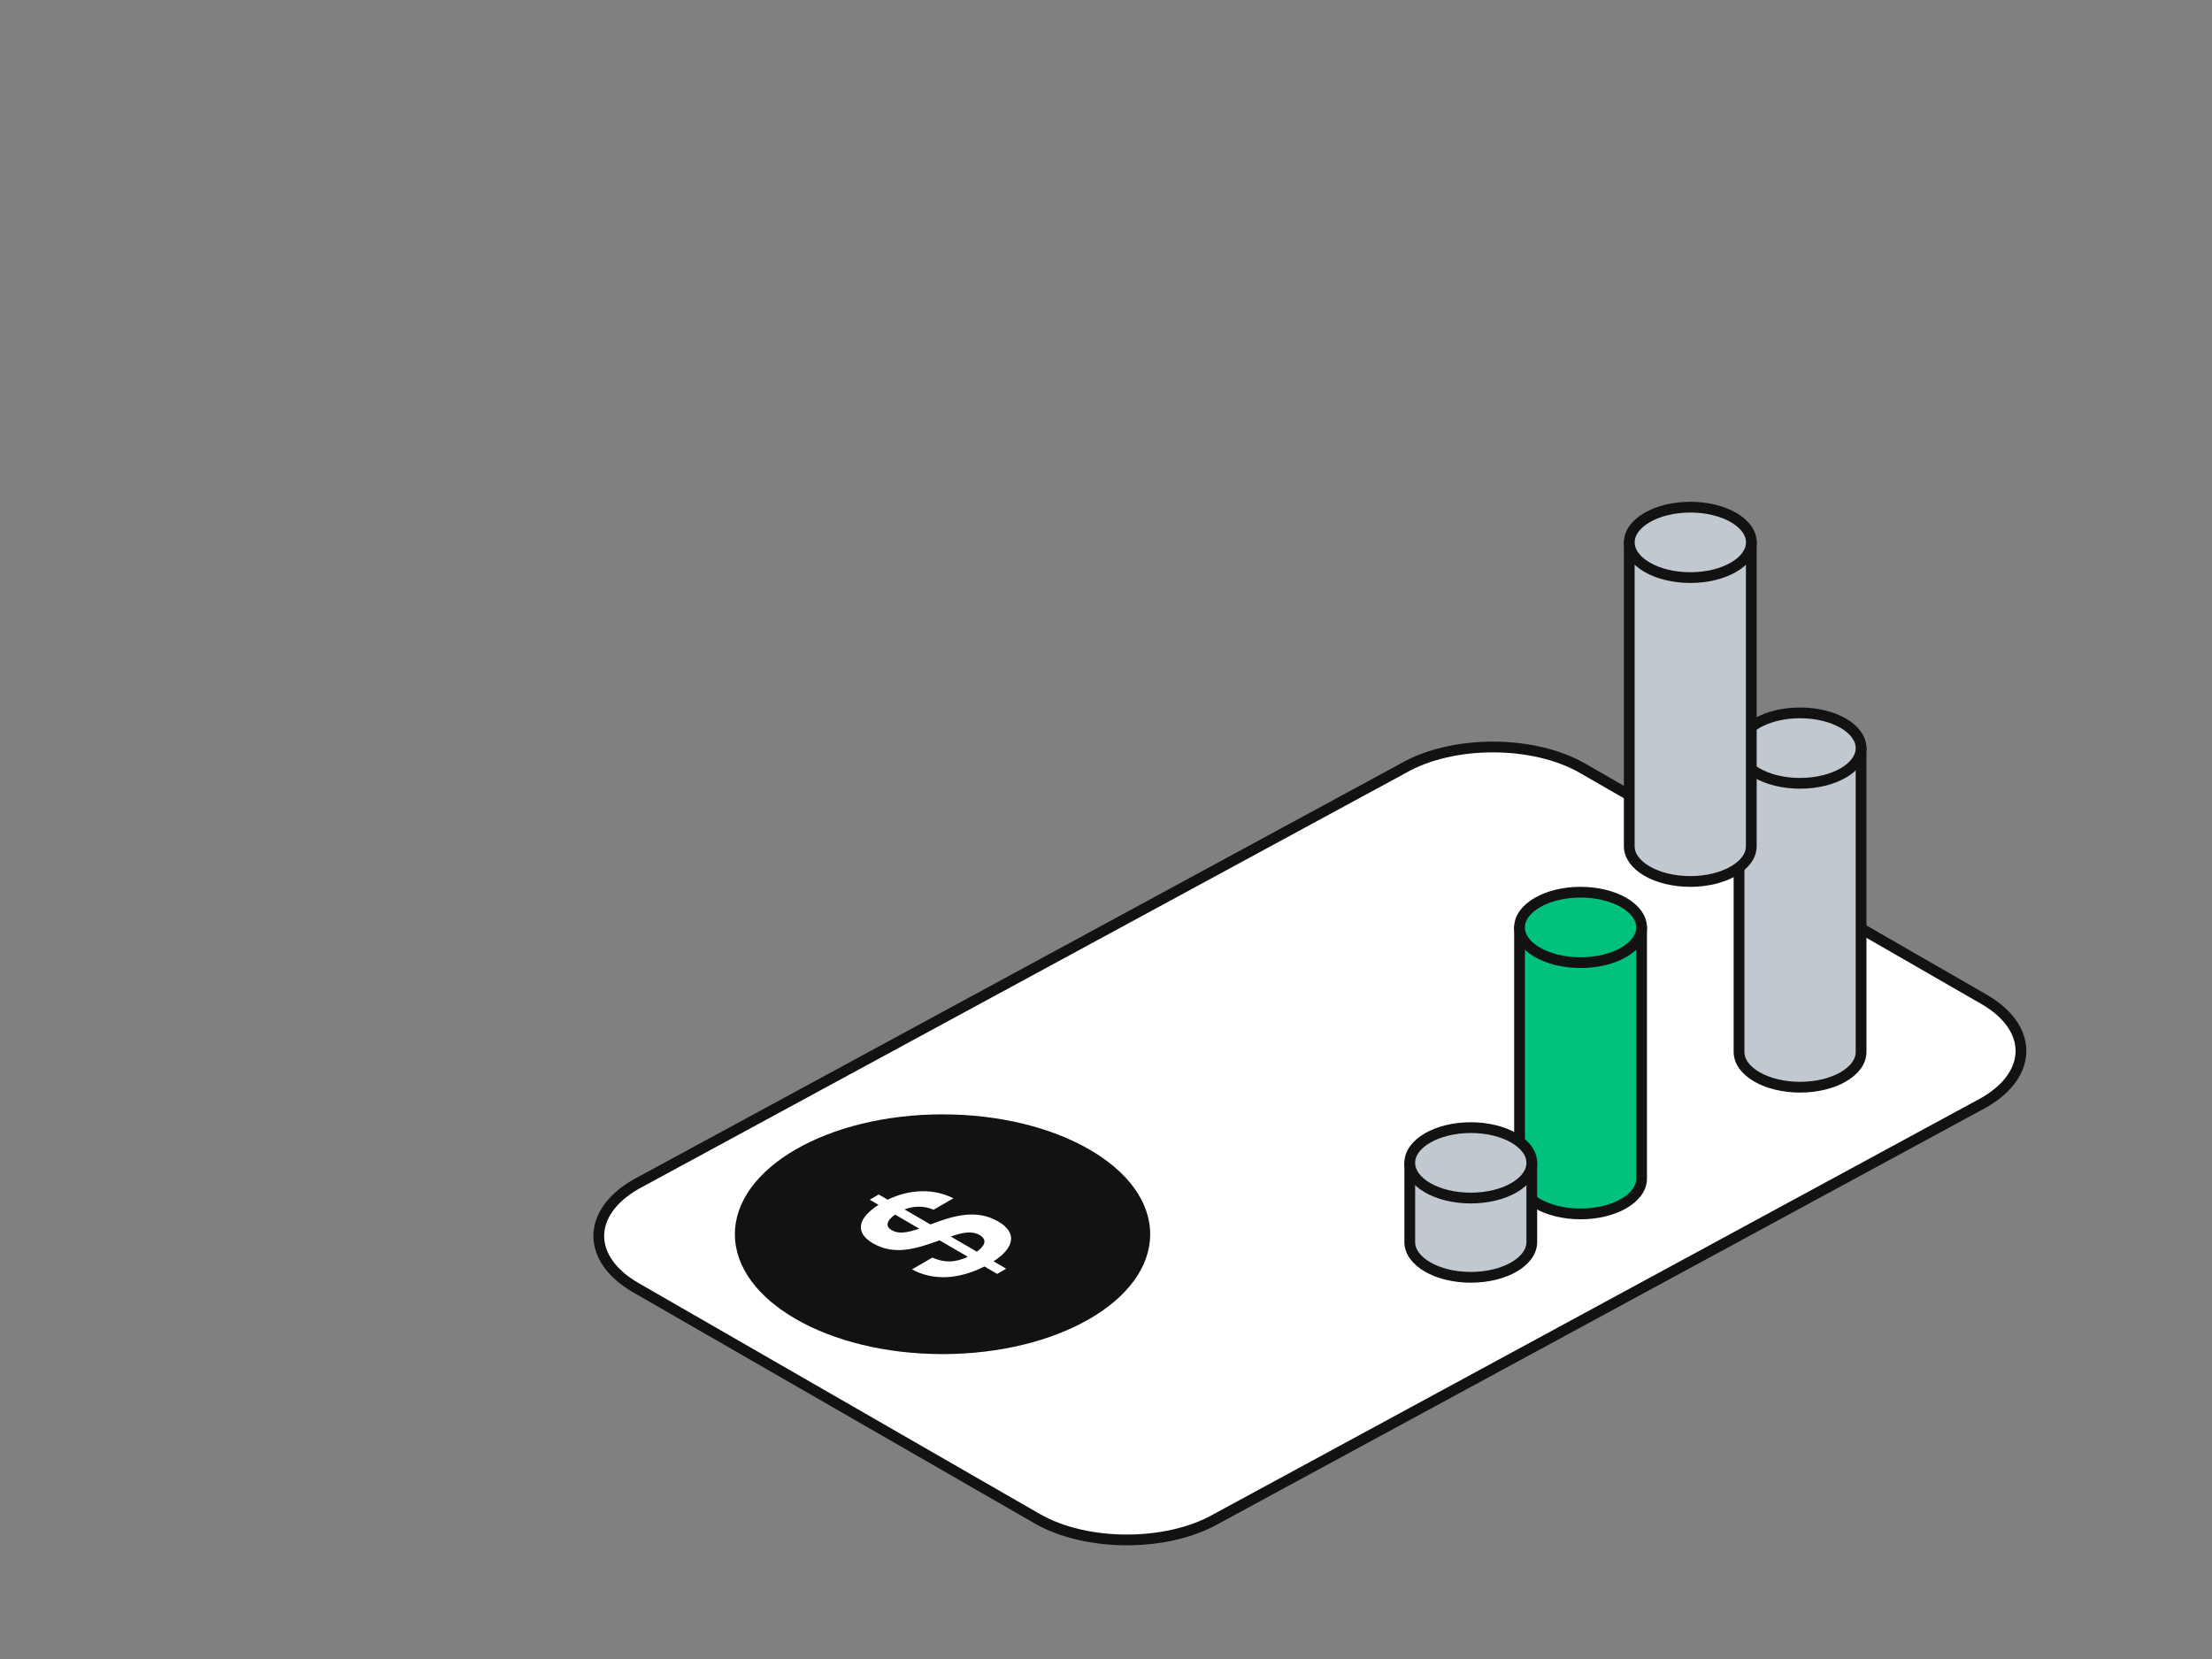 <svg width="144" height="108" viewBox="0 0 144 108" fill="none" xmlns="http://www.w3.org/2000/svg">
<rect x="0" y="0" width="144" height="108" fill="#808080" stroke="none"/>
<path d="M129.153 71.779C132.367 69.929 132.367 66.901 129.153 65.051L103.031 50.017C99.817 48.166 94.553 48.166 91.339 50.017L41.391 77.099C38.177 78.949 38.177 81.977 41.391 83.827L67.513 98.861C70.727 100.711 75.991 100.711 79.205 98.861L129.153 71.779Z" fill="white" stroke="#121212" stroke-width="0.7" stroke-linecap="round" stroke-linejoin="round"/>
<path d="M121.155 48.701V68.483C121.155 69.749 119.378 70.776 117.183 70.776C114.987 70.776 113.21 69.749 113.21 68.483V48.701H121.155Z" fill="#C2C8CF"/>
<path d="M121.155 48.701V68.483C121.155 69.749 119.378 70.776 117.183 70.776C114.987 70.776 113.21 69.749 113.21 68.483V48.701H121.155Z" fill="#C2C8CF" stroke="#121212" stroke-width="0.7" stroke-linecap="round" stroke-linejoin="round"/>
<path d="M117.183 50.993C119.376 50.993 121.155 49.967 121.155 48.701C121.155 47.434 119.376 46.408 117.183 46.408C114.989 46.408 113.21 47.434 113.21 48.701C113.21 49.967 114.989 50.993 117.183 50.993Z" fill="#C2C8CF" stroke="#121212" stroke-width="0.7" stroke-linecap="round" stroke-linejoin="round"/>
<path d="M114.008 35.308V55.09C114.008 56.355 112.231 57.383 110.036 57.383C107.84 57.383 106.064 56.355 106.064 55.09V35.308H114.008Z" fill="#C2C8CF"/>
<path d="M114.008 35.308V55.09C114.008 56.355 112.231 57.383 110.036 57.383C107.84 57.383 106.064 56.355 106.064 55.09V35.308H114.008Z" fill="#C2C8CF" stroke="#121212" stroke-width="0.7" stroke-linecap="round" stroke-linejoin="round"/>
<path d="M110.04 37.601C112.234 37.601 114.013 36.574 114.013 35.308C114.013 34.042 112.234 33.016 110.04 33.016C107.846 33.016 106.068 34.042 106.068 35.308C106.068 36.574 107.846 37.601 110.04 37.601Z" fill="#C2C8CF" stroke="#121212" stroke-width="0.7" stroke-linecap="round" stroke-linejoin="round"/>
<path d="M106.777 60.601V75.899C106.777 77.514 104.984 78.826 102.768 78.826C100.552 78.826 98.758 77.514 98.758 75.899V60.601H106.777Z" fill="#00C27C"/>
<path d="M106.866 60.375V76.732C106.866 77.997 105.089 79.025 102.894 79.025C100.698 79.025 98.921 77.997 98.921 76.732V60.375H106.866Z" fill="#00C27C" stroke="#121212" stroke-width="0.7" stroke-linecap="round" stroke-linejoin="round"/>
<path d="M102.894 62.667C105.087 62.667 106.866 61.641 106.866 60.375C106.866 59.108 105.087 58.082 102.894 58.082C100.7 58.082 98.921 59.108 98.921 60.375C98.921 61.641 100.7 62.667 102.894 62.667Z" fill="#00C27C" stroke="#121212" stroke-width="0.7" stroke-linecap="round" stroke-linejoin="round"/>
<path d="M99.719 75.701V80.859C99.719 82.125 97.943 83.152 95.747 83.152C93.552 83.152 91.775 82.125 91.775 80.859V75.701H99.719Z" fill="#C2C8CF"/>
<path d="M99.719 75.701V80.859C99.719 82.125 97.943 83.152 95.747 83.152C93.552 83.152 91.775 82.125 91.775 80.859V75.701H99.719Z" fill="#C2C8CF" stroke="#121212" stroke-width="0.7" stroke-linecap="round" stroke-linejoin="round"/>
<path d="M95.747 77.993C97.941 77.993 99.719 76.967 99.719 75.701C99.719 74.435 97.941 73.408 95.747 73.408C93.553 73.408 91.775 74.435 91.775 75.701C91.775 76.967 93.553 77.993 95.747 77.993Z" fill="#C2C8CF" stroke="#121212" stroke-width="0.7" stroke-linecap="round" stroke-linejoin="round"/>
<path d="M61.358 88.151C68.824 88.151 74.876 84.657 74.876 80.348C74.876 76.038 68.824 72.544 61.358 72.544C53.893 72.544 47.841 76.038 47.841 80.348C47.841 84.657 53.893 88.151 61.358 88.151Z" fill="#121212"/>
<path d="M60.626 79.691C62.139 79.109 63.598 78.716 64.978 79.514C66.278 80.268 65.996 81.273 64.678 82.111L65.502 82.592L64.916 82.931L64.083 82.446C62.394 83.306 60.719 83.376 59.37 82.636L60.697 81.868C61.464 82.212 62.174 82.208 63.007 81.816L61.164 80.744L61.107 80.766C59.643 81.295 58.219 81.745 56.835 80.943C55.583 80.215 55.891 79.263 57.192 78.434L56.619 78.099L57.205 77.76L57.787 78.099C59.211 77.411 60.758 77.35 62.068 78.007L60.772 78.756C60.159 78.478 59.48 78.505 58.885 78.734L60.565 79.708L60.631 79.682L60.626 79.691ZM63.593 81.481C64.1 81.119 64.308 80.709 63.774 80.4C63.28 80.114 62.703 80.22 61.896 80.497L63.593 81.485M59.846 79.986L58.268 79.069C57.708 79.457 57.62 79.836 58.047 80.083C58.475 80.33 58.999 80.273 59.846 79.986Z" fill="white"/>
</svg>